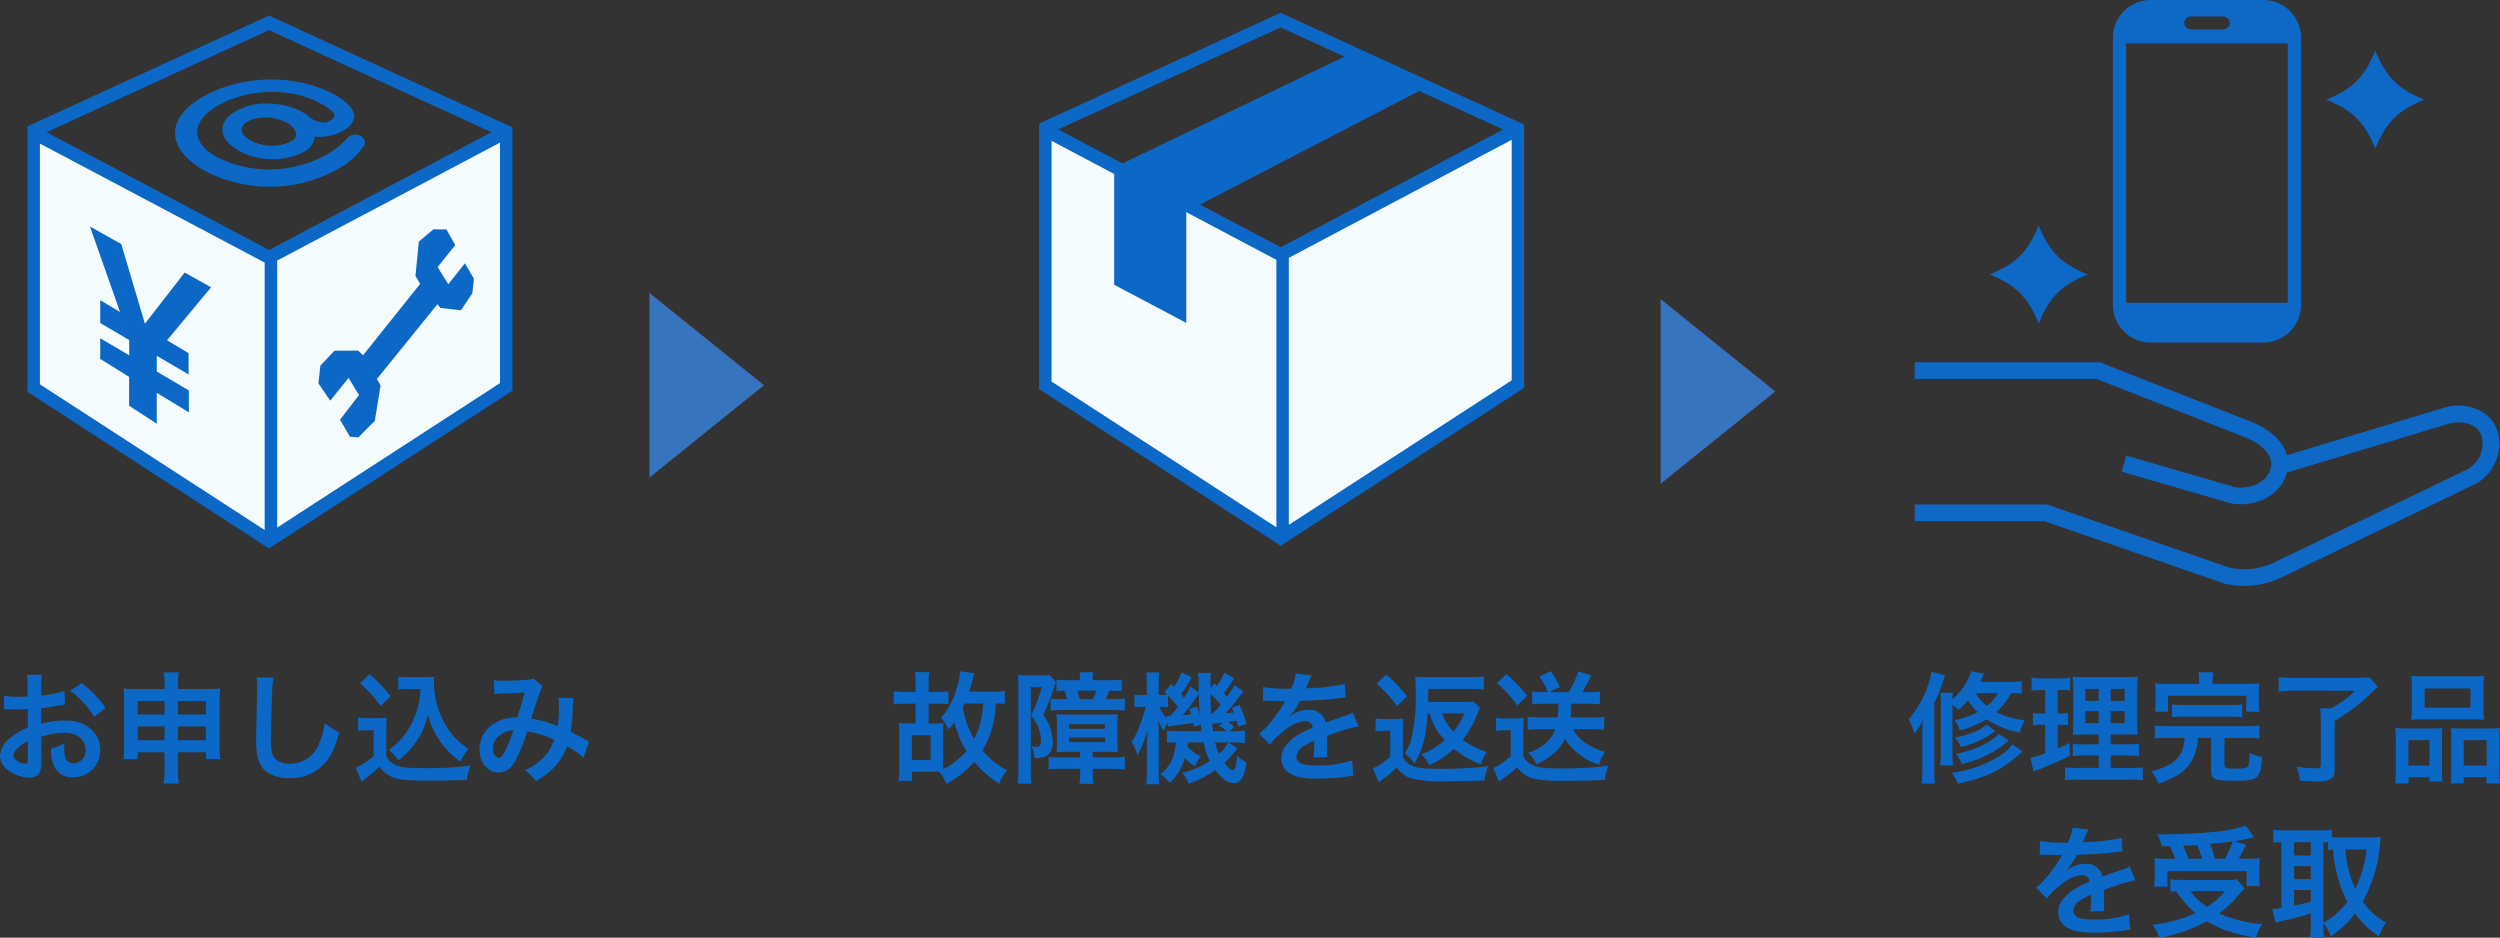 <svg xmlns="http://www.w3.org/2000/svg" xmlns:xlink="http://www.w3.org/1999/xlink" width="498.784" height="187.072" viewBox="0 0 498.784 187.072"><rect x="0" y="0" width="498.784" height="187.072" fill="#333333" stroke="none"/><defs><style>.a{fill:#f4fcff;}.b{fill:none;}.c{fill:#0c68c7;}.d{clip-path:url(#a);}.e{clip-path:url(#b);}.f{fill:#0d68c6;}.g{fill:#3774be;}</style><clipPath id="a"><rect class="a" width="97" height="107" transform="translate(-0.163 0.091)"/></clipPath><clipPath id="b"><rect class="b" width="116.624" height="116.89"/></clipPath></defs><g transform="translate(-125.68 -8274)"><g transform="translate(33.143 1328.555)"><path class="c" d="M-50.088-7.344a15.362,15.362,0,0,1,4.608-.792c2.568,0,4.248,1.344,4.248,3.408a2.466,2.466,0,0,1-2.424,2.664,1.66,1.66,0,0,1-1.512-.816A4.624,4.624,0,0,1-45.5-4.992a8.322,8.322,0,0,1,.048-1.056A10.125,10.125,0,0,1-48.12-4.992a8.018,8.018,0,0,0,.408,3.072A3.874,3.874,0,0,0-43.776.744a5.332,5.332,0,0,0,5.448-5.472c0-3.408-2.856-5.856-6.864-5.856a16.642,16.642,0,0,0-4.9.672v-3.12c.912-.1,1.392-.168,2.184-.312,1.656-.288,2.112-.36,2.544-.432l-.1-2.688a26.766,26.766,0,0,1-4.632.912v-1.536a14.735,14.735,0,0,1,.144-2.616h-3a16.444,16.444,0,0,1,.144,2.76v1.584c-.264,0-.384,0-.96.024-.336.024-.6.024-.84.024a14.719,14.719,0,0,1-2.9-.216l.024,2.688a4.5,4.5,0,0,1,.5-.024c.072,0,.288,0,.6.024.288,0,.96.024,1.32.024.6,0,.936,0,1.3-.024.792-.048.792-.048.984-.048l.024,3.7a12.839,12.839,0,0,0-3.5,2.04A5.122,5.122,0,0,0-58.32-3.6,3.525,3.525,0,0,0-57-.888a7.476,7.476,0,0,0,4.536,1.7A2.109,2.109,0,0,0-50.256-.576a7.146,7.146,0,0,0,.192-2.04Zm-2.688,4.368c0,.792-.12,1.008-.528,1.008A2.885,2.885,0,0,1-54.84-2.5c-.552-.336-.792-.7-.792-1.1,0-.864,1.056-1.92,2.856-2.88Zm15.5-10.128a20.356,20.356,0,0,0-4.752-4.92l-2.256,1.512a20.5,20.5,0,0,1,4.8,5.184Zm11.784,8.856v3.24a20.7,20.7,0,0,1-.168,3h3a19.224,19.224,0,0,1-.168-3v-3.24h5.592V-2.88h2.856a17,17,0,0,1-.12-2.472v-9.336a15.342,15.342,0,0,1,.12-2.28c-.864.072-1.392.1-2.76.1h-5.688v-.792a14.123,14.123,0,0,1,.168-2.52h-2.976a15.56,15.56,0,0,1,.144,2.616v.7h-5.52c-1.2,0-1.776-.024-2.664-.1a16.1,16.1,0,0,1,.12,2.3v9.312a18.253,18.253,0,0,1-.12,2.472h2.832V-4.248Zm0-10.224v2.688H-30.84v-2.688Zm2.664,0h5.592v2.688h-5.592Zm-2.664,5.064v2.76H-30.84v-2.76Zm2.664,0h5.592v2.76h-5.592ZM-7.1-19.176a11.936,11.936,0,0,1,.1,1.632c0,.336,0,.84-.024,1.56-.144,6.024-.192,8.424-.192,9.672,0,3.216.7,5.064,2.352,6.168A7.825,7.825,0,0,0-.672.912a9.084,9.084,0,0,0,7.2-3.048c1.176-1.32,1.9-2.88,2.856-6.12A10.365,10.365,0,0,1,6.48-10.1a16.089,16.089,0,0,1-1.1,4.032,6.175,6.175,0,0,1-5.808,4.1A3.8,3.8,0,0,1-3.648-3.216c-.48-.72-.624-1.584-.624-3.864,0-1.7.144-6.576.24-8.808a21.939,21.939,0,0,1,.288-3.24Zm32.664,2.3a17.667,17.667,0,0,1-.456,3.336A15.562,15.562,0,0,1,22.44-7.824a12.9,12.9,0,0,1-3.168,3.072,13.7,13.7,0,0,1,1.9,2.088,15.326,15.326,0,0,0,3.24-3.288,14.111,14.111,0,0,0,2.616-5.856A16.974,16.974,0,0,0,29.712-6.12a17.321,17.321,0,0,0,3.84,3.744A11.524,11.524,0,0,1,35.136-4.9a14.394,14.394,0,0,1-5.28-6.168,16.47,16.47,0,0,1-1.584-6.96c0-.408,0-.744.048-1.3a11.353,11.353,0,0,1-1.752.1H23.136a10.644,10.644,0,0,1-1.992-.12v2.592a12.144,12.144,0,0,1,1.992-.12ZM13.488-18.024a24.674,24.674,0,0,1,4.128,4.536l1.992-1.944a29.643,29.643,0,0,0-4.2-4.392Zm-.36,9.5a8.847,8.847,0,0,1,1.632-.12h1.464v5.16a15.27,15.27,0,0,1-3.576,2.352l1.176,2.736.36-.288c.168-.144.312-.264.72-.576a21.764,21.764,0,0,0,2.472-2.136A5.717,5.717,0,0,0,20.424.864c1.248.408,3.192.552,7.128.552,1.656,0,5.136-.072,7.272-.144a13.118,13.118,0,0,1,.72-2.856,66.16,66.16,0,0,1-8.9.5c-4.128,0-5.376-.168-6.528-.888A3.011,3.011,0,0,1,18.744-3.5V-8.52a24.686,24.686,0,0,1,.1-2.64,10.4,10.4,0,0,1-1.824.12H15.048a10.733,10.733,0,0,1-1.92-.12ZM40.32-15.84a18.663,18.663,0,0,1,1.9-.144c2.352-.1,2.928-.12,4.152-.216-.6,2.208-.888,3.12-1.512,5.016a8.547,8.547,0,0,0-4.536,1.152,6.039,6.039,0,0,0-2.976,5.256c0,2.616,1.632,4.56,3.84,4.56,1.32,0,2.4-.744,3.288-2.28a31.974,31.974,0,0,0,2.376-5.9,18.327,18.327,0,0,1,5.4,1.656,9.769,9.769,0,0,1-2.136,3.552,11.285,11.285,0,0,1-3.72,2.52,8.723,8.723,0,0,1,2.184,2.16A13.907,13.907,0,0,0,52.2-1.224a11.334,11.334,0,0,0,2.616-4.224,24.508,24.508,0,0,1,3.312,2.232l1.08-3.168a8.474,8.474,0,0,1-1.1-.576c-.744-.432-1.8-.984-2.568-1.368a39.984,39.984,0,0,0,.432-5.088,7.781,7.781,0,0,1,.144-1.608l-3.024-.12a7.2,7.2,0,0,1,.1,1.272,26.069,26.069,0,0,1-.24,4.44,19.558,19.558,0,0,0-5.3-1.512c.216-.744,1.68-5.16,1.8-5.448a3.582,3.582,0,0,1,.5-1.008l-1.9-1.632a1.819,1.819,0,0,1-.96.288c-.888.12-3.024.216-4.464.216a14.232,14.232,0,0,1-2.424-.12Zm3.792,7.176a31.3,31.3,0,0,1-1.56,4.008C42-3.576,41.64-3.144,41.184-3.144c-.648,0-1.176-.792-1.176-1.776a3.374,3.374,0,0,1,.912-2.3A4.748,4.748,0,0,1,44.112-8.664Z" transform="translate(150.857 7099.781)"/><g transform="translate(98.019 6947.909)"><g transform="translate(0 0)"><g class="d"><path class="c" d="M78.2,38.192a15.043,15.043,0,0,0,5.651-4.83c.866-1.3-.512-2.173-1.136-2.285a2.252,2.252,0,0,0-1.973.505,16.644,16.644,0,0,1-5.49,4.065,23.379,23.379,0,0,1-20.489-.056c-5.477-2.9-5.721-7.386.763-10.738,5.89-3.045,14.2-3.273,20.107.149,3.291,1.907,2.674,2.533,1.387,3.344-.589.372-1.959.433-3.569-.495a8.072,8.072,0,0,0-1.648-1.24,12.149,12.149,0,0,0-2.161-.967,16.254,16.254,0,0,0-7.164-.708,13.273,13.273,0,0,0-4.074,1.4c-.263.142-.751.475-.971.632-2.17,1.547-2.286,4.006-.387,5.864a8.116,8.116,0,0,0,1.616,1.209,13.191,13.191,0,0,0,2.134,1.045,14.132,14.132,0,0,0,10.426-.264c.156-.071.314-.142.462-.222a4,4,0,0,0,2.427-3.176,9.686,9.686,0,0,0,5.567-1.113c3.01-1.623,3.482-4.3-1.262-7.044-7.389-4.282-18.188-4.343-26.19-.027s-7.792,10.518-.339,14.838a27.893,27.893,0,0,0,26.312.111m-7.891-6.687c-.256.8-2.258,1.633-4.078,1.717a9.448,9.448,0,0,1-4.992-1.059c-1.469-.851-1.872-1.811-1.663-2.463a2.534,2.534,0,0,1,1.311-1.355,6.667,6.667,0,0,1,2.493-.686,9.134,9.134,0,0,1,5.236,1.018c1.4.809,2,1.884,1.694,2.828" transform="translate(-16.809 -6.636)"/><path class="c" d="M95.5,21.722l-1.219-.559L51.336,1.449,48.178,0,45.021,1.449,2.485,20.968.867,21.71l-.867.4V75.07l2.485,1.611,43.308,28.077,1.538,1,.863.559,1.623-1.052.778-.5L94.28,76.437l2.485-1.611V22.3ZM48.178,2.9,92.567,23.274,49.817,45.906l-1.623.859-.863-.457L3.8,23.262Z" transform="translate(0 0.644)"/><path class="a" d="M78.253,116.613V63.34l1.183-.626L122.716,39.8V87.787Z" transform="translate(-28.436 -13.819)"/><path class="c" d="M117.1,77.937l-2.137-3.424,3.514-4.383L116.728,67c-.218.037-2.588-.031-2.588-.031l-2.925,2.464-.672,6.86.937,1.567L100.1,92.092l-1.016-.918-4.7.027L91.57,94.167l-.384,3.548,2.351,3.44L97.2,96.625l2.083,3.42-3.793,4.916,1.978,3.386,1.685.151,3.282-3.321,1.149-7.047-.74-1.289,12.086-14.92.583.748,4.094.458,2.283-3.366.31-2.93-1.782-3.082Z" transform="translate(-33.136 -23.691)"/><path class="a" d="M3.9,88.145V40.114l42.9,22.713,1.943,1.029V117.22Z" transform="translate(-1.419 -13.933)"/><path class="c" d="M38.487,75.281,30.544,85.5,25.829,69.6l-6.243-3.5,6,17.061L21.632,80.8v4.552l5.761,3.391.034,3.061-5.795-3.4v4.115l5.761,3.584v5.754l5.517,3.586V99.275l6.4,3.907V98.809l-6.4-3.773V91.9l6.347,3.709V91.373l-4.3-2.564,8.788-10.571Z" transform="translate(-7.117 -23.375)"/></g></g></g></g><path class="c" d="M-61.152-8.184c0-.792.024-1.32.072-1.9a14.9,14.9,0,0,1-1.968.1h-1.008v-3.96H-62.3c.864,0,1.752.048,2.184.1v-2.568a14.241,14.241,0,0,1-2.184.144h-1.752V-17.52a14.989,14.989,0,0,1,.144-2.712h-2.88a15.476,15.476,0,0,1,.144,2.712v1.248h-2.16a15.031,15.031,0,0,1-2.208-.144v2.592a14.7,14.7,0,0,1,2.208-.12h2.16v3.96H-68.04a13.835,13.835,0,0,1-1.944-.1c.048.552.072,1.152.072,1.872v6.96a15.976,15.976,0,0,1-.144,2.712h2.664V-.384h4.56c.12,0,.12,0,.912.024A8.722,8.722,0,0,1-60.5,2.064a20.6,20.6,0,0,0,5.568-4.392,21.631,21.631,0,0,0,4.968,4.344,9.284,9.284,0,0,1,1.56-2.664,16.251,16.251,0,0,1-4.9-3.936,19.447,19.447,0,0,0,2.64-9.408,15.6,15.6,0,0,1,1.824.1v-2.592a15.663,15.663,0,0,1-2.376.144h-4.752c.312-.96.48-1.56.672-2.3.144-.576.24-.912.384-1.344l-2.832-.432a13.915,13.915,0,0,1-.72,3.432,14.786,14.786,0,0,1-3.12,5.9,8.16,8.16,0,0,1,1.536,2.256,10.816,10.816,0,0,0,1.128-1.416A20.674,20.674,0,0,0-56.5-4.488,15.378,15.378,0,0,1-61.1-.888c-.048-.528-.048-1.008-.048-1.8Zm7.968-5.808a17.21,17.21,0,0,1-1.752,7.128,18.121,18.121,0,0,1-2.3-6.36c.168-.336.216-.432.36-.768ZM-67.392-7.656h3.744v4.944h-3.744Zm33.576,3.312v1.1h-3.936a18.486,18.486,0,0,1-2.352-.1v2.52A22.009,22.009,0,0,1-37.392-.96h3.576v.624A12.44,12.44,0,0,1-33.96,2.04h2.808A13.181,13.181,0,0,1-31.3-.36v-.6h3.7a25.59,25.59,0,0,1,2.712.144V-3.36a14.685,14.685,0,0,1-2.52.12H-31.3v-1.1h2.808c1.032,0,1.632.024,2.208.072a12.319,12.319,0,0,1-.1-1.992V-9.84a12.513,12.513,0,0,1,.1-1.992c-.528.048-1.08.072-2.232.072h-7.752c-1.032,0-1.776-.024-2.28-.072a15.743,15.743,0,0,1,.1,2.088v3.48a17.982,17.982,0,0,1-.072,1.992c.864-.048,1.416-.072,2.184-.072Zm-2.208-5.52h7.152v.936h-7.152Zm0,2.664h7.152v.936h-7.152Zm4.7-11.424v-.216a7.976,7.976,0,0,1,.1-1.368h-2.712a8.647,8.647,0,0,1,.1,1.392v.192h-2.136a19.36,19.36,0,0,1-2.568-.12v2.28a12.085,12.085,0,0,1,1.608-.072,15.346,15.346,0,0,1,.528,1.68h-1.656a12.064,12.064,0,0,1-1.656-.1v2.4c.72-.072,1.56-.12,2.424-.12h9.888c.888,0,1.7.048,2.5.12v-2.424a16.12,16.12,0,0,1-2.4.12h-1.416c.288-.624.456-1.032.7-1.68a23.609,23.609,0,0,1,2.52.1v-2.3a17.671,17.671,0,0,1-2.568.12Zm-2.568,3.768a15.25,15.25,0,0,0-.552-1.68h3.84a15.3,15.3,0,0,1-.648,1.68Zm-12.24,13.68a25.005,25.005,0,0,1-.144,3.192h2.76a19.881,19.881,0,0,1-.144-3.144V-17.28h2.208a34.774,34.774,0,0,1-2.136,5.712,8.871,8.871,0,0,1,1.368,2.184A8.083,8.083,0,0,1-41.64-6.7c0,1.128-.192,1.368-1.128,1.368-.168,0-.312-.024-.744-.072a4.535,4.535,0,0,1,.552,2.3,4.472,4.472,0,0,0,2.568-.5,3.086,3.086,0,0,0,1.1-2.76,9.328,9.328,0,0,0-.336-2.208,9.474,9.474,0,0,0-1.512-3.12c.624-1.344,1.368-3.312,2.208-5.784a6.912,6.912,0,0,1,.312-.744l-1.32-1.464a12,12,0,0,1-1.944.1H-44.5a12.522,12.522,0,0,1-1.728-.072,24.681,24.681,0,0,1,.1,2.472ZM-5.064-20.112A10.855,10.855,0,0,1-6.528-17.5c-.072-.072-.24-.24-.528-.5L-7.8-16.968v-.744c-.024-.384-.024-.7-.024-.768a5.913,5.913,0,0,1,.144-1.608h-2.64a15.328,15.328,0,0,1,.168,2.736v1.128l-1.7-1.152A11.075,11.075,0,0,1-13.1-15.12c-.24-.336-.336-.456-.576-.744a23.632,23.632,0,0,0,2.088-3.36l-1.968-.984A11.5,11.5,0,0,1-15.1-17.352l-.528-.5L-17.016-16.2c.264.24.36.312.528.48-.288.024-.72.048-1.224.048h-.432v-2.016a20.181,20.181,0,0,1,.1-2.5H-20.64a17.134,17.134,0,0,1,.12,2.52v1.992h-.816a6.645,6.645,0,0,1-1.632-.12v2.568a15.341,15.341,0,0,1,1.632-.1h.576a30.4,30.4,0,0,1-.984,3.24,18.592,18.592,0,0,1-1.8,3.816,7.481,7.481,0,0,1,1.152,2.64A22.946,22.946,0,0,0-20.3-9c-.144,2.016-.192,2.88-.192,3.96V-.816a23.023,23.023,0,0,1-.144,2.952h2.616a21.178,21.178,0,0,1-.12-2.952V-7.728c0-.84-.048-2.256-.1-2.928a12.719,12.719,0,0,0,1.128,2.208,8.634,8.634,0,0,1,.7-1.68l.1.744c.336-.072,1.584-.24,3.432-.48.648-.1,1.056-.168,1.68-.264.024.264.048.408.1.816l1.344-.48c.048.456.072.648.168,1.344h-4.944a13.569,13.569,0,0,1-1.968-.1V-6.12c.48-.048.912-.072,1.8-.1-.24,2.952-1.224,4.92-3.12,6.336a9.06,9.06,0,0,1,1.92,1.728,10.921,10.921,0,0,0,2.976-4.992,7.966,7.966,0,0,0,1.992,1.68c.168-.312.168-.312.5-.912a6.619,6.619,0,0,1,.648-1.056,8.377,8.377,0,0,1-2.664-2.016,5.993,5.993,0,0,0,.072-.768h3.192a14.767,14.767,0,0,0,1.224,3.7,16.19,16.19,0,0,1-5.52,2.376A6.873,6.873,0,0,1-12.12,1.992,18.724,18.724,0,0,0-6.864-.7C-5.5,1.1-4.392,1.9-3.192,1.9a1.659,1.659,0,0,0,1.56-.768A8.376,8.376,0,0,0-.648-2.256a5.884,5.884,0,0,1-1.824-1.32c-.24,2.232-.456,2.9-.888,2.9-.36,0-.984-.528-1.68-1.488A19.207,19.207,0,0,0-2.424-5.04L-4.272-6.216h.816a19.578,19.578,0,0,1,2.52.144v-2.52a12.208,12.208,0,0,1-2.52.144h-.528l.912-.864A6.477,6.477,0,0,0-4.32-10.3c.7-.072,1.272-.144,1.752-.216.1.456.144.624.264,1.152l1.68-.552A20.247,20.247,0,0,0-2.04-13.68l-1.512.552a6.405,6.405,0,0,1,.432.936c-.744.072-1.008.1-1.728.144a23.3,23.3,0,0,0,1.92-2.16c1.176-1.536,1.176-1.536,1.68-2.16L-3-17.64c-.768,1.248-.984,1.608-1.488,2.3-.312-.36-.36-.432-.648-.744A22.3,22.3,0,0,0-3.1-19.032ZM-5.808-13.7a19.121,19.121,0,0,1-1.536,1.728H-7.68c-.1-1.7-.1-1.7-.12-3.888A13.056,13.056,0,0,1-5.808-13.7ZM-6.12-9.48A4.352,4.352,0,0,1-4.608-8.448H-7.3c-.12-.888-.144-.96-.192-1.512.336-.024.576-.048.6-.048a7.212,7.212,0,0,0,1.032-.12c.1,0,.24-.024.456-.048ZM-16.3-15.552A16.624,16.624,0,0,1-14.3-13.32c-.432.576-.7.912-1.512,1.848h-.432a2.216,2.216,0,0,1-.36-.024l.072.528A8.08,8.08,0,0,1-18-13.32h.336a9.612,9.612,0,0,1,1.368.1Zm12,9.336A6.386,6.386,0,0,1-6.12-3.96a9.292,9.292,0,0,1-.768-2.256Zm-7.776-6.624c.216.48.264.624.432,1.008a17.005,17.005,0,0,1-1.752.192,28.391,28.391,0,0,0,2.736-3.528c.168-.24.24-.36.528-.768,0,1.08.048,2.184.192,4.2a11.133,11.133,0,0,0-.624-1.584ZM2.64-14.52a2.651,2.651,0,0,1,.384-.024c.216,0,.216,0,.672.024.528,0,2.64.048,3.024.048,0,0,.312-.024.408-.024a1.174,1.174,0,0,0-.192.312,31.787,31.787,0,0,1-2.88,4.1A14.7,14.7,0,0,1,1.9-7.944L4.08-5.784A10.791,10.791,0,0,1,6.168-7.968C8.016-9.6,9.7-10.44,11.088-10.44a1.317,1.317,0,0,1,1.464,1.3C9.84-8.016,8.472-7.1,7.392-5.76A3.825,3.825,0,0,0,6.336-3.1,3.48,3.48,0,0,0,8.088,0C9.312.72,10.9,1.008,13.44,1.008A43.53,43.53,0,0,0,19.584.576a7.072,7.072,0,0,1,1.1-.1l-.24-3.1a20.852,20.852,0,0,1-7.056,1.008c-2.9,0-4.056-.5-4.056-1.752a2.527,2.527,0,0,1,1.248-1.968,14.586,14.586,0,0,1,2.3-1.248V-6a19,19,0,0,1-.144,2.784l2.784-.072a9.854,9.854,0,0,1-.072-1.272c0-.168,0-.384.024-.792v-.96c0-.336,0-.336-.024-.96v-.264q3.1-1.08,3.6-1.224a21.185,21.185,0,0,1,2.664-.648l-1.128-2.76a7.5,7.5,0,0,1-1.776.72q-.9.288-3.672,1.3A3.158,3.158,0,0,0,11.712-12.7a5.8,5.8,0,0,0-3.384,1.08c-.312.24-.312.24-.48.36L7.824-11.3A12.419,12.419,0,0,0,10.032-14.5c2.424-.072,5.472-.264,7.224-.48,1.224-.144,1.224-.144,1.9-.192L18.984-17.9a32.422,32.422,0,0,1-6.288.816c-1.32.072-1.32.072-1.512.1.048-.1.1-.168.216-.432a18.337,18.337,0,0,1,.96-2.16L9.216-19.92a9.5,9.5,0,0,1-.96,2.976,29,29,0,0,1-5.568-.312Zm33.264,2.5a12.568,12.568,0,0,0,3.024,5.352,15.145,15.145,0,0,1-4.68,2.832A8.509,8.509,0,0,1,35.88-1.68a18.359,18.359,0,0,0,4.872-3.264A19.747,19.747,0,0,0,46.1-1.824,10.7,10.7,0,0,1,47.3-4.3,16.458,16.458,0,0,1,42.48-6.744a17.115,17.115,0,0,0,2.928-5.112,6.923,6.923,0,0,1,.552-1.224L44.64-14.4a12.249,12.249,0,0,1-2.16.12H35.592c.024-.456.024-1.32.048-2.616h8.448a20.64,20.64,0,0,1,2.616.144v-2.616a22.85,22.85,0,0,1-2.76.144H35.808a22.092,22.092,0,0,1-2.784-.12,29.94,29.94,0,0,1,.12,3.12,37.573,37.573,0,0,1-.7,8.448,8.818,8.818,0,0,1-1.512,3.72,7.916,7.916,0,0,1,1.9,2.016,13.066,13.066,0,0,0,1.776-3.912,27.413,27.413,0,0,0,.888-6.072Zm6.912,0a12.187,12.187,0,0,1-2.184,3.648,10.418,10.418,0,0,1-2.256-3.648Zm-17.5-5.928a24.209,24.209,0,0,1,4.08,4.488l1.992-1.944a27.7,27.7,0,0,0-4.152-4.344Zm-.192,9.528a8.9,8.9,0,0,1,1.608-.12h1.32v5.16A13.336,13.336,0,0,1,24.6-1.008l1.176,2.736c.384-.312.648-.528.792-.624a24.931,24.931,0,0,0,2.784-2.3A5.755,5.755,0,0,0,32.328.984a28.421,28.421,0,0,0,7.1.552c1.608,0,5.232-.072,7.416-.168a13.633,13.633,0,0,1,.72-2.832,74.7,74.7,0,0,1-10.44.5c-2.544,0-3.816-.168-4.8-.624a3.531,3.531,0,0,1-1.752-1.68V-8.4a23.4,23.4,0,0,1,.1-2.592,14.446,14.446,0,0,1-1.824.1h-1.8a10.413,10.413,0,0,1-1.92-.12Zm36.456-5.52a22.376,22.376,0,0,1-.12,2.736H57.7a20.884,20.884,0,0,1-2.232-.12v2.592a20.884,20.884,0,0,1,2.232-.12H60.96a6.7,6.7,0,0,1-1.9,2.808,10.768,10.768,0,0,1-3.5,1.9,6.488,6.488,0,0,1,1.68,2.28A12.561,12.561,0,0,0,60.72-4.08a8.065,8.065,0,0,0,2.208-2.9A9.977,9.977,0,0,0,65.184-4.3,11.88,11.88,0,0,0,69.72-1.8a7.464,7.464,0,0,1,1.2-2.544A11.638,11.638,0,0,1,66.5-6.48a7.942,7.942,0,0,1-2.016-2.376h3.888c.84,0,1.584.048,2.376.12v-2.592a14.217,14.217,0,0,1-2.16.12h-4.56a21.494,21.494,0,0,0,.12-2.736h3.432c.792,0,1.512.048,2.3.12v-2.544a13.934,13.934,0,0,1-2.112.12H66.384c.36-.6.624-1.08.96-1.7.552-1.08.552-1.08.84-1.584L65.592-20.4a19.63,19.63,0,0,1-1.944,4.152H59.784l2.088-1.032A16.659,16.659,0,0,0,60.1-20.424l-2.3,1.08a11.95,11.95,0,0,1,1.7,3.1H58.56a20.3,20.3,0,0,1-2.184-.12v2.544a19.844,19.844,0,0,1,2.16-.12ZM49.32-18.072a26.012,26.012,0,0,1,4.08,4.488l1.992-1.944a33.082,33.082,0,0,0-4.152-4.32ZM49.152-8.52a8.9,8.9,0,0,1,1.608-.12h1.32v5.16A13.138,13.138,0,0,1,48.624-1.1l1.152,2.736c.216-.192.624-.5.792-.624a21.765,21.765,0,0,0,2.784-2.3,5.735,5.735,0,0,0,3.36,2.3,27.176,27.176,0,0,0,6,.432c1.224,0,4.752-.048,5.472-.072,1.728-.072,1.728-.072,2.664-.1a11.169,11.169,0,0,1,.72-2.832,67.994,67.994,0,0,1-9.624.528c-3.6,0-4.872-.192-5.976-.912A3.772,3.772,0,0,1,54.6-3.48V-8.5a23.682,23.682,0,0,1,.1-2.592,14.7,14.7,0,0,1-1.824.1h-1.8a10.734,10.734,0,0,1-1.92-.12Z" transform="translate(375 8428.336)"/><g transform="translate(333 8275.99)"><path class="c" d="M47.334,46.877,3.8,23.829,48.18,3.462,92.571,23.84,49.818,46.473l-1.622.858ZM45.023,2.014,2.485,21.528.867,22.27l-.867.4V75.639L2.485,77.25,45.8,105.327l1.538,1,.862.559,1.622-1.052.778-.506L94.283,77l2.485-1.611V22.872L95.5,22.287l-1.219-.559L51.331,2.018,48.18.564Z"/><path class="a" d="M43.728,99.62V46.345l1.184-.627L88.193,22.805V70.793Z" transform="translate(6.092 3.098)"/><path class="a" d="M2.178,71.014V22.981L45.088,45.7l1.944,1.025v53.365Z" transform="translate(0.303 3.123)"/><path class="c" d="M75.889,14.2,60.66,7.568,13.145,30.448v23.4l6.206,3.285,8.175,4.327v-22.2Z" transform="translate(1.831 0.976)"/></g><g transform="translate(192)"><path class="c" d="M-36.96-18.432a15.661,15.661,0,0,1-2.688.144h-5.616c.264-.528.408-.816.792-1.608l-2.592-.5a11.573,11.573,0,0,1-3.72,5.568c.024-.6.048-.888.1-1.3h-2.52a17.293,17.293,0,0,1,.1,2.232v9.768a13.255,13.255,0,0,1-.144,2.5h2.592a14.212,14.212,0,0,1-.12-2.448v-9.672A9.1,9.1,0,0,1-49.608-12.7a14.4,14.4,0,0,0,1.92-1.9,11.9,11.9,0,0,0,1.944,2.328,15.939,15.939,0,0,1-4.608,1.608A8.309,8.309,0,0,1-49.3-8.592a20.426,20.426,0,0,0,5.328-2.232A19.291,19.291,0,0,0-37.344-8.16a9.384,9.384,0,0,1,1.008-2.472,16.09,16.09,0,0,1-5.688-1.632,14.241,14.241,0,0,0,2.952-3.792,17.879,17.879,0,0,1,2.112.1Zm-4.728,2.376A8.471,8.471,0,0,1-43.9-13.488a9.882,9.882,0,0,1-2.28-2.568ZM-56.784-.888a25.319,25.319,0,0,1-.144,2.88h2.64a25.29,25.29,0,0,1-.12-2.88v-13.2a31.921,31.921,0,0,0,1.8-4.44c.216-.7.216-.7.36-1.08l-2.712-.7a20.191,20.191,0,0,1-4.56,9.48,12.1,12.1,0,0,1,1.152,2.808,12.431,12.431,0,0,0,1.656-2.568c-.048,1.08-.072,1.68-.072,2.856Zm12.792-8.88C-45.216-8.64-47.3-7.776-50.3-7.176A6.8,6.8,0,0,1-49.1-5.3,18.45,18.45,0,0,0-43.08-7.872c.648-.456.648-.456.864-.6Zm2.424,1.824c-1.224,1.608-4.872,3.336-8.52,4.032A6.338,6.338,0,0,1-48.936-1.9a21.407,21.407,0,0,0,9.384-4.68Zm2.76,2.112a10.019,10.019,0,0,1-3.048,2.616,23.874,23.874,0,0,1-9.1,3.072A9.34,9.34,0,0,1-49.7,2.016C-44.208.84-41.184-.576-37.728-3.6c.36-.336.648-.552.936-.792Zm17.208,4.7h-4.3a15.136,15.136,0,0,1-2.424-.12V1.32a20.858,20.858,0,0,1,2.712-.12h10.1a20.193,20.193,0,0,1,2.712.12V-1.248a16.708,16.708,0,0,1-2.544.12H-19.2V-3.6h3.1a17.133,17.133,0,0,1,2.52.12V-5.952a16.708,16.708,0,0,1-2.544.12H-19.2V-7.8h2.76a24.569,24.569,0,0,1,2.616.072c-.072-.7-.1-1.536-.1-3.216v-5.112c0-1.464.024-2.592.1-3.288a20.83,20.83,0,0,1-3.1.12h-6.624a28.6,28.6,0,0,1-3.24-.12,26.126,26.126,0,0,1,.12,3.216V-10.7c-.048,2.424-.048,2.424-.1,2.976.72-.048,1.272-.072,2.88-.072h2.28v1.968h-2.688a14.369,14.369,0,0,1-2.472-.12V-3.5a19.683,19.683,0,0,1,2.5-.1H-21.6Zm0-15.768v2.4h-2.664v-2.4Zm2.4,0h2.784v2.4H-19.2Zm-2.4,4.416v2.424h-2.664V-12.48Zm2.4,0h2.784v2.424H-19.2Zm-13.08-4.176v4.68h-.744a8.753,8.753,0,0,1-1.68-.12v2.472a8.384,8.384,0,0,1,1.632-.12h.792v5.712a20.373,20.373,0,0,1-2.952.912l.648,2.712L-34.1-.6c3.72-1.512,4.656-1.92,6.744-2.952L-27.432-6.1c-1.056.528-1.344.648-2.352,1.08V-9.744h.552a10.016,10.016,0,0,1,1.512.1V-12.1a7.429,7.429,0,0,1-1.512.12h-.552v-4.68h.72a13.917,13.917,0,0,1,1.776.1v-2.568a10.481,10.481,0,0,1-2.136.144h-3.384a12.8,12.8,0,0,1-2.184-.144v2.592a10.116,10.116,0,0,1,1.8-.12ZM-1.56-17.88H-7.752a25.944,25.944,0,0,1-2.616-.1,13.051,13.051,0,0,1,.1,1.824v1.944a13.348,13.348,0,0,1-.12,1.872h2.616v-3.192H7.848v3.192H10.44a13.424,13.424,0,0,1-.1-1.848v-1.968a12.41,12.41,0,0,1,.1-1.824c-.816.072-1.44.1-2.664.1H1.128v-.576a8.945,8.945,0,0,1,.12-1.752H-1.7a9.211,9.211,0,0,1,.144,1.752ZM-4.44-7.128c-.072.672-.1.912-.168,1.3A5.466,5.466,0,0,1-7.44-1.824,16.084,16.084,0,0,1-11.088-.432,11.763,11.763,0,0,1-9.624,2.04C-5.76.552-4.224-.5-3.048-2.568a9.479,9.479,0,0,0,1.224-4.56H.816v6.5c0,1.728.7,2.064,4.3,2.064,3.072,0,4.08-.144,4.752-.72.72-.6,1.008-1.656,1.1-4.056A8.305,8.305,0,0,1,8.5-4.08v.408a7.911,7.911,0,0,1-.216,2.04c-.168.5-.72.648-2.5.648-1.992,0-2.3-.1-2.3-.672V-7.128H7.9a17.97,17.97,0,0,1,2.544.144V-9.6A14.152,14.152,0,0,1,7.9-9.456H-7.824A14.133,14.133,0,0,1-10.392-9.6v2.616a17.423,17.423,0,0,1,2.568-.144Zm-2.52-4.1a14.576,14.576,0,0,1,2.28-.12H4.728a15.107,15.107,0,0,1,2.3.12V-13.8a14.916,14.916,0,0,1-2.3.12H-4.68a14.39,14.39,0,0,1-2.28-.12Zm36.528-5.3a20.8,20.8,0,0,1-4.848,3.528H22.584a21.813,21.813,0,0,1,.12,2.4v8.976c0,.456-.24.576-1.08.576a22.026,22.026,0,0,1-3.768-.36,11.639,11.639,0,0,1,.7,2.832c2.16.12,2.472.144,3.384.144,2.664,0,3.552-.6,3.552-2.352v-9.744a36.115,36.115,0,0,0,7.632-5.9c.432-.384.5-.456.96-.912L32.448-19.2a20.893,20.893,0,0,1-2.616.12H17.568a30.056,30.056,0,0,1-3.264-.144v2.856a27.034,27.034,0,0,1,3.288-.168Zm11.3,3.6a19.934,19.934,0,0,1-.1,2.208,22.005,22.005,0,0,1,2.5-.1h9.5a22.005,22.005,0,0,1,2.5.1,19.039,19.039,0,0,1-.1-2.232V-17.4a17.116,17.116,0,0,1,.1-2.112,18.888,18.888,0,0,1-2.736.12H43.488a19.759,19.759,0,0,1-2.712-.12,18.315,18.315,0,0,1,.1,2.136Zm2.568-4.056h9.144v3.84H43.44ZM37.68-.624a18.045,18.045,0,0,1-.12,2.592h2.664V.72H44.4v.864h2.592a16.507,16.507,0,0,1-.1-2.16V-6.984a14.06,14.06,0,0,1,.072-2.088c-.576.048-1.1.072-1.8.072H39.912a21.712,21.712,0,0,1-2.328-.1,22.407,22.407,0,0,1,.1,2.3ZM40.2-6.672h4.2v5.064H40.2ZM50.448-9c-.72,0-1.224-.024-1.776-.072.048.5.048.888.048,1.968V-.168c0,.984-.024,1.464-.072,2.136h2.568V.72h4.56V1.968h2.688A16.876,16.876,0,0,1,58.344-.6V-6.792a20.677,20.677,0,0,1,.1-2.3A16.8,16.8,0,0,1,56.3-9Zm.768,2.328H55.8v5.064H51.216ZM-33.36,16.2a2.651,2.651,0,0,1,.384-.024c.216,0,.216,0,.672.024.528,0,2.64.048,3.024.048,0,0,.312-.024.408-.024a1.174,1.174,0,0,0-.192.312,31.787,31.787,0,0,1-2.88,4.1,14.7,14.7,0,0,1-2.16,2.136l2.184,2.16a10.791,10.791,0,0,1,2.088-2.184c1.848-1.632,3.528-2.472,4.92-2.472a1.317,1.317,0,0,1,1.464,1.3c-2.712,1.128-4.08,2.04-5.16,3.384a3.825,3.825,0,0,0-1.056,2.664,3.48,3.48,0,0,0,1.752,3.1c1.224.72,2.808,1.008,5.352,1.008a43.53,43.53,0,0,0,6.144-.432,7.072,7.072,0,0,1,1.1-.1l-.24-3.1a20.852,20.852,0,0,1-7.056,1.008c-2.9,0-4.056-.5-4.056-1.752a2.527,2.527,0,0,1,1.248-1.968,14.586,14.586,0,0,1,2.3-1.248v.576a19,19,0,0,1-.144,2.784l2.784-.072a9.854,9.854,0,0,1-.072-1.272c0-.168,0-.384.024-.792v-.96c0-.336,0-.336-.024-.96v-.264q3.1-1.08,3.6-1.224a21.185,21.185,0,0,1,2.664-.648l-1.128-2.76a7.5,7.5,0,0,1-1.776.72q-.9.288-3.672,1.3a3.158,3.158,0,0,0-3.432-2.544,5.8,5.8,0,0,0-3.384,1.08c-.312.24-.312.24-.48.36l-.024-.048a12.419,12.419,0,0,0,2.208-3.192c2.424-.072,5.472-.264,7.224-.48,1.224-.144,1.224-.144,1.9-.192l-.168-2.736a32.422,32.422,0,0,1-6.288.816c-1.32.072-1.32.072-1.512.1.048-.1.1-.168.216-.432a18.336,18.336,0,0,1,.96-2.16l-3.144-.336a9.5,9.5,0,0,1-.96,2.976,29,29,0,0,1-5.568-.312Zm25.968-1.7a15.538,15.538,0,0,1,1.032,2.5H-7.872a18.6,18.6,0,0,1-2.64-.12c.072.864.1,1.368.1,2.04v1.8a11.106,11.106,0,0,1-.144,1.848H-7.9V19.44H7.9v3H10.56a12.923,12.923,0,0,1-.12-1.776V18.912c0-.864.024-1.392.072-2.016a22.05,22.05,0,0,1-2.592.1H6.336c.36-.6.384-.672,1.464-2.76l-2.328-.744c1.224-.192,1.968-.336,2.9-.552.576-.144.648-.144,1.032-.216L7.752,10.392A24.621,24.621,0,0,1,2.9,11.472a97.017,97.017,0,0,1-10.872.648c-.432,0-1.08,0-1.9-.024A13.747,13.747,0,0,1-9,14.5Zm3.672,2.5A25.348,25.348,0,0,0-4.752,14.4c1.8-.1,2.736-.144,2.808-.168.36.864.672,1.752.984,2.76Zm5.28,0A17.758,17.758,0,0,0,.6,14.04c.768-.1,1.392-.144,1.776-.192.888-.072,1.488-.144,1.752-.168.24-.024.408-.048,1.032-.144a20.27,20.27,0,0,1-1.584,3.456Zm4.392,4.1a11.5,11.5,0,0,1-2.088.12H-4.848A22.779,22.779,0,0,1-7.3,21.1v2.472c.432-.048.48-.048,1.176-.1a19.164,19.164,0,0,0,3.864,4.392,28.116,28.116,0,0,1-8.568,2.3A11.269,11.269,0,0,1-9.5,32.736a30.738,30.738,0,0,0,9.48-3.264A22.308,22.308,0,0,0,3.288,31.1a27.32,27.32,0,0,0,6.5,1.584,10.09,10.09,0,0,1,1.248-2.664A26.666,26.666,0,0,1,2.4,27.912a23.136,23.136,0,0,0,3-2.64,28.6,28.6,0,0,1,2.112-2.328ZM3.624,23.448a15.218,15.218,0,0,1-3.6,3.144,11.1,11.1,0,0,1-3.288-3.144Zm19.608,6.36A10.227,10.227,0,0,1,24.7,32.472a18.8,18.8,0,0,0,4.824-4.56,17.685,17.685,0,0,0,4.752,4.536,13.5,13.5,0,0,1,1.44-2.688,14.383,14.383,0,0,1-4.632-4.224,28.259,28.259,0,0,0,3.432-11.4c.072-.72.12-1.2.168-1.512a17.254,17.254,0,0,1-1.944.12H26.448c-.6,0-1.1-.024-1.536-.048V11.208a14.361,14.361,0,0,1-2.184.12h-7.32a19.5,19.5,0,0,1-2.16-.12V13.8c.528-.048.792-.072,1.608-.1v13.1a11.417,11.417,0,0,1-1.848.24l.672,2.736a13.437,13.437,0,0,1,1.92-.5c1.08-.216,2.712-.648,5.112-1.368v2.232a21.052,21.052,0,0,1-.144,2.592h2.808a16.485,16.485,0,0,1-.144-2.592Zm0-16.1a8.306,8.306,0,0,1,.912.024v1.536c.384-.048.552-.072,1.008-.1a30.237,30.237,0,0,0,1.1,6.072,22.586,22.586,0,0,0,1.776,4.3,14.759,14.759,0,0,1-4.8,4.224Zm8.616,1.44a24.525,24.525,0,0,1-2.256,7.872A22.615,22.615,0,0,1,27.6,15.144ZM17.376,13.7h3.336v2.64H17.376Zm0,4.776h3.336v2.568H17.376Zm0,4.752h3.336V25.56a33.424,33.424,0,0,1-3.336.768Z" transform="translate(374 8428.336)"/><g transform="translate(-173.56 8258.11)"><g class="e" transform="translate(489.248 15.89)"><path class="f" d="M63.786,0H41.31a7.532,7.532,0,0,0-7.531,7.532V60.808a7.531,7.531,0,0,0,7.531,7.531H63.786a7.531,7.531,0,0,0,7.531-7.531V7.532A7.532,7.532,0,0,0,63.786,0M49.3,3.291h6.5a1.282,1.282,0,0,1,0,2.564H49.3a1.282,1.282,0,0,1,0-2.564M68.67,60.4H36.426V8.663H68.67Z" transform="translate(5.764 0)"/><path class="f" d="M0,93.433H25.816l35.85,12.416.159.047a17.176,17.176,0,0,0,10.913-1.018l38.216-18.412a9.16,9.16,0,0,0,5.394-10.7,6.744,6.744,0,0,0-3.278-4.234,9.9,9.9,0,0,0-7.764-.629L74.237,80.294c-.709-2.653-3.068-4.978-6.815-6.566l-30.5-11.989H0v3.323H36.29L66.163,76.805c1.765.748,5.762,2.854,4.829,6.258-1.082,3.381-5.178,3.992-7.183,3.569L42.22,80.366l-.927,3.194,21.645,6.279.1.027c3.5.776,9.467-.538,11.13-5.833l.015-.05c.021-.074.04-.148.059-.22l32.029-9.678a6.671,6.671,0,0,1,5.151.338,3.434,3.434,0,0,1,1.7,2.173l.022.08a5.9,5.9,0,0,1-3.577,6.764l-38.21,18.412a13.844,13.844,0,0,1-8.69.829L26.64,90.2l-.265-.091H0Z" transform="translate(0 10.536)"/><path class="f" d="M32.321,48.2c-5.253,2.142-7.629,4.518-9.77,9.77-2.142-5.253-4.519-7.628-9.771-9.77,5.253-2.142,7.629-4.519,9.771-9.771,2.141,5.253,4.518,7.629,9.77,9.771" transform="translate(2.181 6.558)"/><path class="f" d="M79.923,28.177c2.142-5.253,4.518-7.629,9.77-9.77-5.253-2.142-7.628-4.519-9.77-9.771-2.142,5.253-4.519,7.629-9.771,9.771,5.253,2.141,7.629,4.518,9.771,9.77" transform="translate(11.971 1.474)"/></g></g></g><path class="g" d="M18.419,0,36.838,22.865H0Z" transform="translate(278.113 8332.445) rotate(90)"/><path class="g" d="M18.419,0,36.838,22.865H0Z" transform="translate(479.865 8333.682) rotate(90)"/></g></svg>